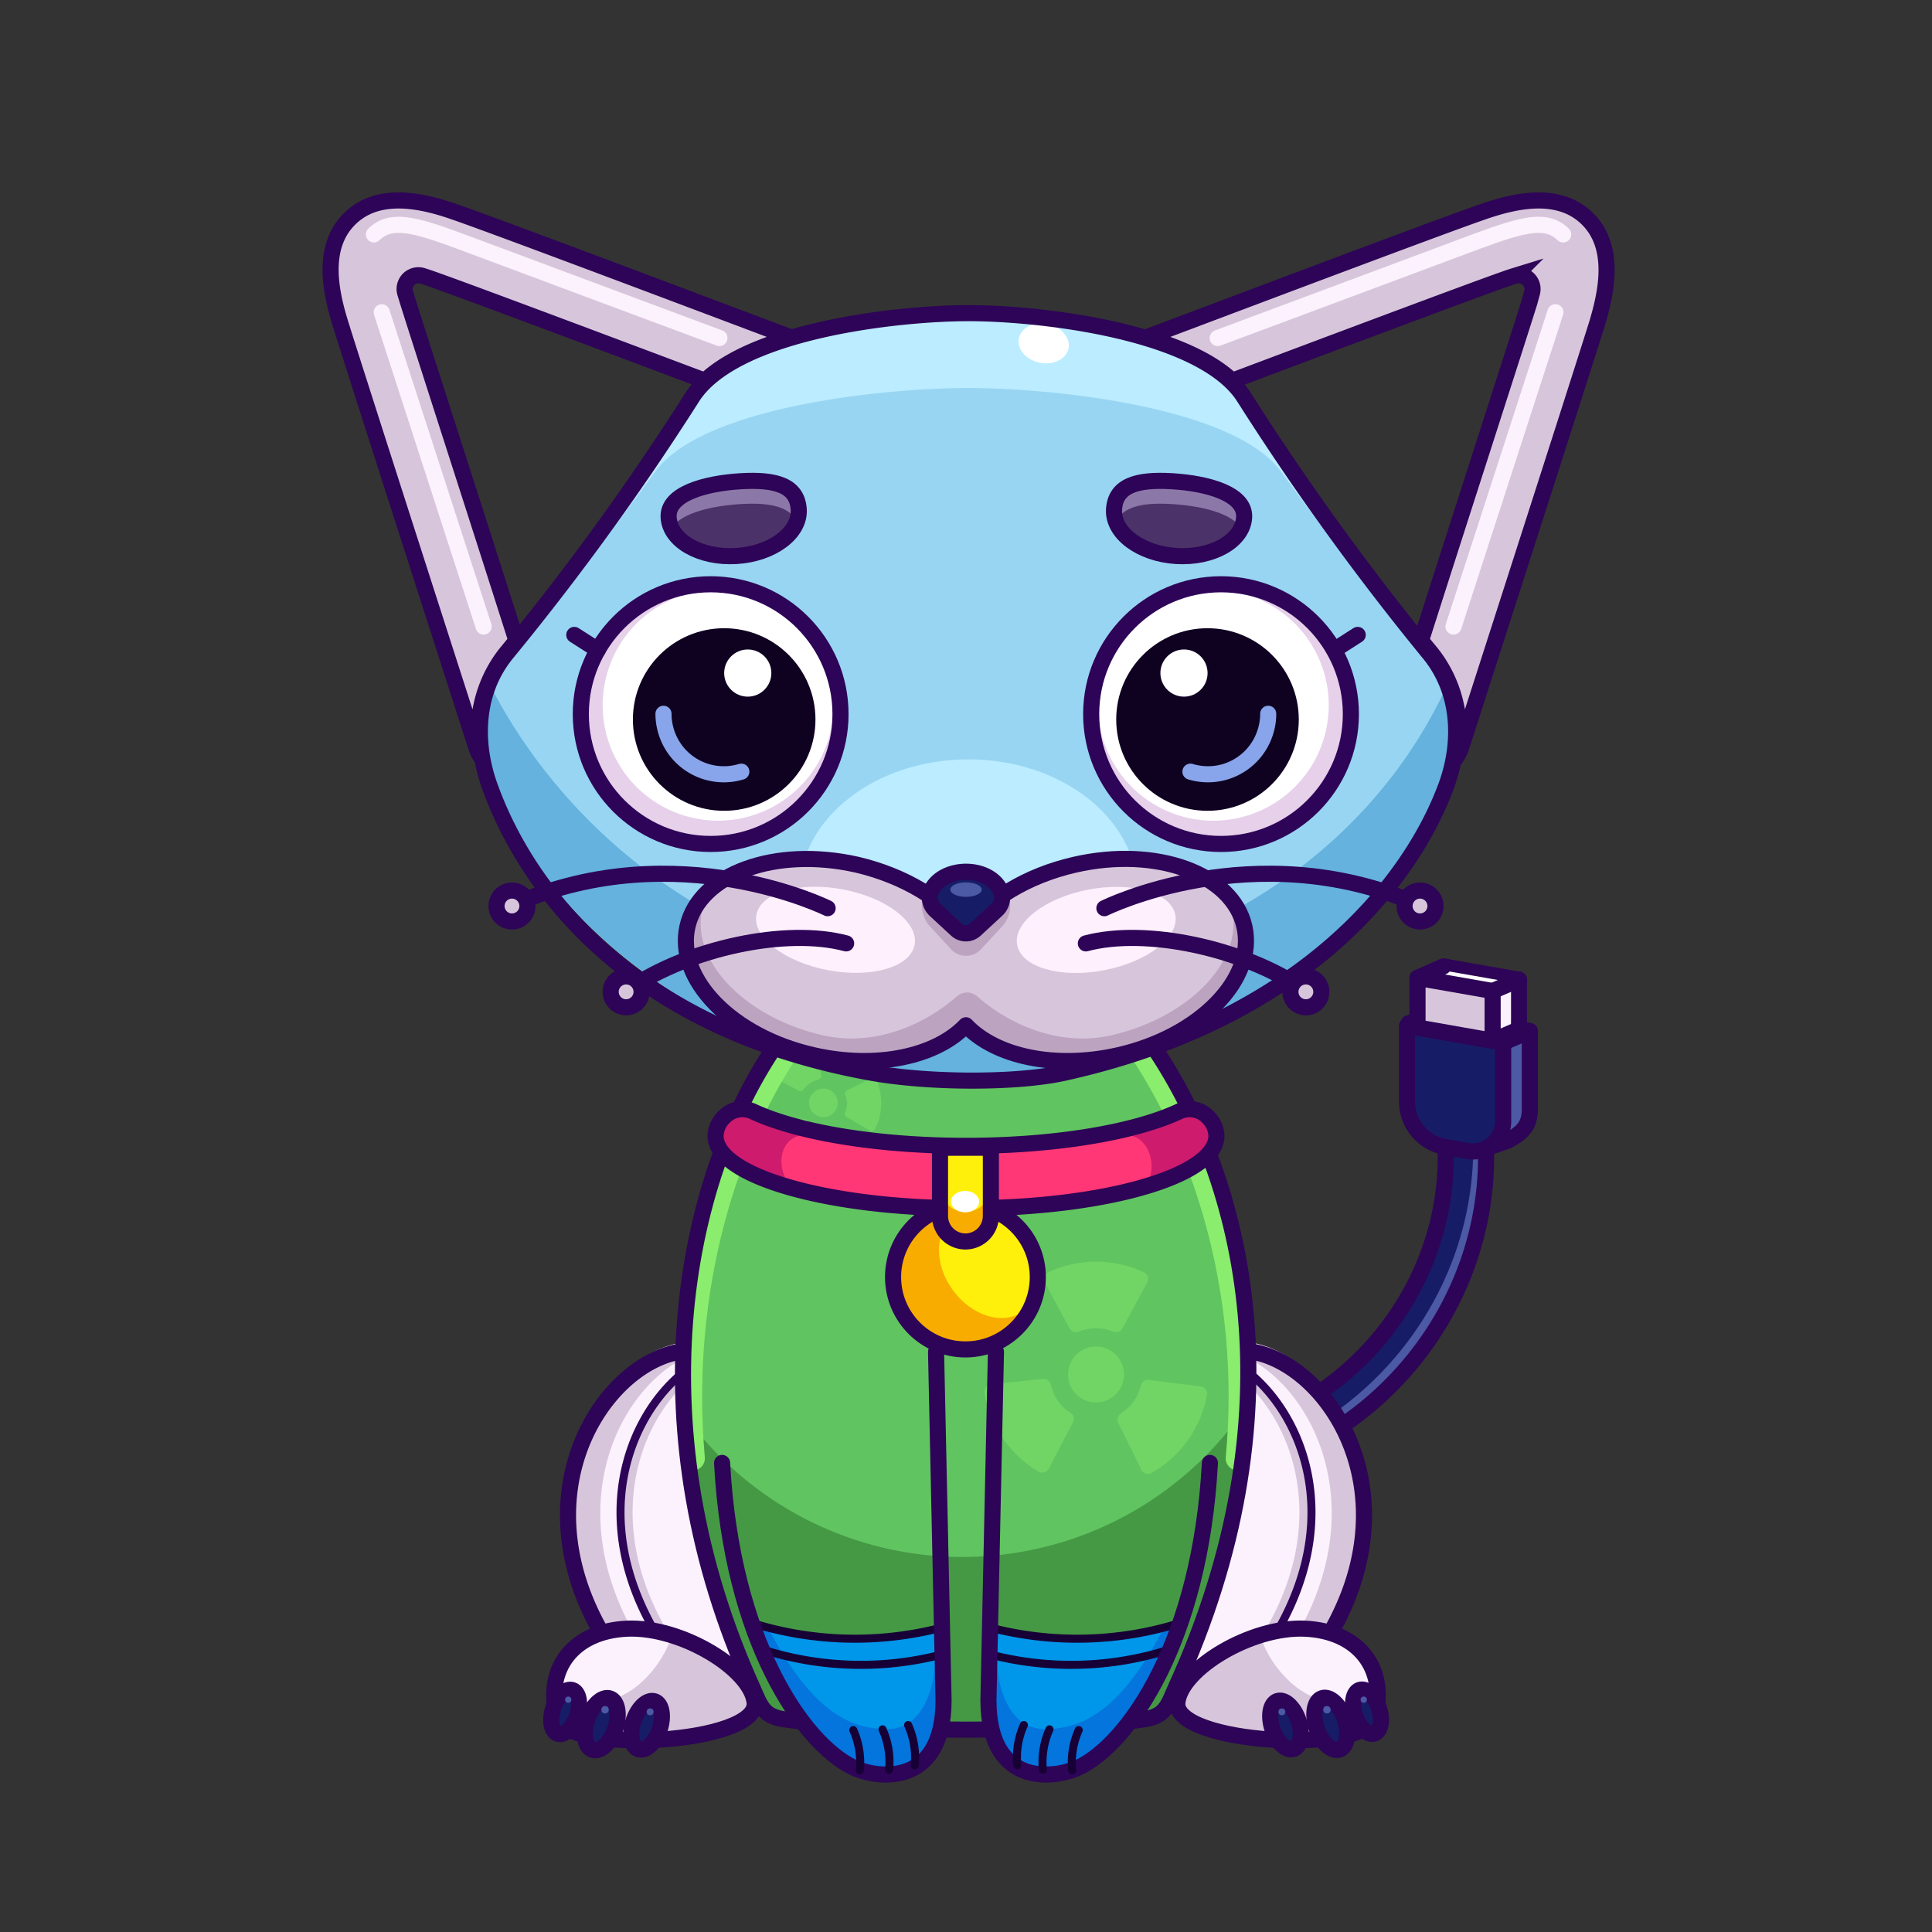 <svg xmlns="http://www.w3.org/2000/svg" viewBox="0 0 240 240">
  <rect x="0" y="0" width="240" height="240" fill="#333333" stroke="none"/>
  <svg id="tail" xmlns="http://www.w3.org/2000/svg" viewBox="0 0 240 240"><defs><style>.prefix_eOGLDqN2Fa_cls-1{fill:#171c66;}.prefix_eOGLDqN2Fa_cls-2{fill:#4c59a5;}.prefix_eOGLDqN2Fa_cls-3,.prefix_eOGLDqN2Fa_cls-5,.prefix_eOGLDqN2Fa_cls-7{fill:none;stroke-width:2px;}.prefix_eOGLDqN2Fa_cls-3,.prefix_eOGLDqN2Fa_cls-5{stroke:#2d0457;}.prefix_eOGLDqN2Fa_cls-3{stroke-miterlimit:10;}.prefix_eOGLDqN2Fa_cls-4{fill:#d7c6db;}.prefix_eOGLDqN2Fa_cls-5,.prefix_eOGLDqN2Fa_cls-7{stroke-linecap:round;stroke-linejoin:round;}.prefix_eOGLDqN2Fa_cls-6{fill:#fcf2fd;}.prefix_eOGLDqN2Fa_cls-7{stroke:#fefefe;}</style></defs><g id="_04" data-name="04"><path class="prefix_eOGLDqN2Fa_cls-1" d="M156,182.31l-1.52-4.76c18.82-6,29.36-25.84,23.5-44.18l4.76-1.53C189.46,152.82,177.47,175.46,156,182.31Z"/><path class="prefix_eOGLDqN2Fa_cls-2" d="M182.76,132.46l-1,.32c5.21,20.06-6.26,41.09-26.41,48.06l.67,2.09C177.47,176.07,189.46,153.44,182.76,132.46Z"/><path class="prefix_eOGLDqN2Fa_cls-3" d="M156,182.31l-1.52-4.76c18.82-6,29.36-25.84,23.5-44.18l4.76-1.53C189.46,152.82,177.47,175.46,156,182.31Z"/><path class="prefix_eOGLDqN2Fa_cls-2" d="M178.05,126,175,127.1l3.09,7.25v1.27a5.74,5.74,0,0,0,2.85,4.77l3.92,2.15,1.77-.61a6.64,6.64,0,0,0,1.58-.78,3.63,3.63,0,0,0,1.83-3.42v-9.62Z"/><polygon class="prefix_eOGLDqN2Fa_cls-4" points="188.69 127.87 179.36 126.23 179.36 120.06 188.69 121.7 188.69 127.87"/><path class="prefix_eOGLDqN2Fa_cls-5" d="M178.05,126,175,127.1l3.09,7.25v1.27a5.74,5.74,0,0,0,2.85,4.77l3.92,2.15,2.47-.85c2-1.09,2.71-2,2.71-4v-9.62Z"/><polygon class="prefix_eOGLDqN2Fa_cls-5" points="188.69 127.87 179.36 126.23 179.36 120.06 188.69 121.7 188.69 127.87"/><polygon class="prefix_eOGLDqN2Fa_cls-6" points="185.42 129.28 187.7 128.3 187.7 122.86 185.42 123.79 185.42 129.28"/><path class="prefix_eOGLDqN2Fa_cls-1" d="M182.11,142.94l-2.71-.48a5.73,5.73,0,0,1-4.61-5.43v-9.61l11.94,2.1v9.62A3.77,3.77,0,0,1,182.11,142.94Z"/><path class="prefix_eOGLDqN2Fa_cls-5" d="M182.11,142.94l-2.71-.48a5.73,5.73,0,0,1-4.61-5.43v-9.61l11.94,2.1v9.62A3.77,3.77,0,0,1,182.11,142.94Z"/><polygon class="prefix_eOGLDqN2Fa_cls-4" points="185.42 129.28 176.09 127.64 176.09 121.47 185.42 123.11 185.42 129.28"/><line class="prefix_eOGLDqN2Fa_cls-7" x1="177.28" y1="121.21" x2="186.29" y2="122.79"/><polygon class="prefix_eOGLDqN2Fa_cls-5" points="185.42 129.28 176.09 127.64 176.09 121.47 185.42 123.11 185.42 129.28"/><line class="prefix_eOGLDqN2Fa_cls-5" x1="190" y1="128.11" x2="186.73" y2="129.52"/><line class="prefix_eOGLDqN2Fa_cls-5" x1="185.42" y1="129.28" x2="188.69" y2="127.87"/><line class="prefix_eOGLDqN2Fa_cls-5" x1="185.42" y1="123.11" x2="188.69" y2="121.7"/><line class="prefix_eOGLDqN2Fa_cls-5" x1="176.09" y1="121.47" x2="179.29" y2="120.06"/></g></svg>
<svg id="ears" xmlns="http://www.w3.org/2000/svg" viewBox="0 0 240 240"><defs><style>.prefix_tAuiMLlcOQ_cls-1{fill:#d7c6db;}.prefix_tAuiMLlcOQ_cls-2,.prefix_tAuiMLlcOQ_cls-3{fill:none;stroke-width:2px;}.prefix_tAuiMLlcOQ_cls-2{stroke:#fcf2fd;stroke-linecap:round;stroke-linejoin:round;}.prefix_tAuiMLlcOQ_cls-3{stroke:#2d0457;stroke-miterlimit:10;}</style></defs><g id="_04" data-name="04"><path class="prefix_tAuiMLlcOQ_cls-1" d="M197.13,27.11c-3.65-3.52-9.26-2.1-13.16-.72-5.76,2-33.66,12.54-41.6,15.53,4.3,1.27,8.17,3,10.69,5.38,11.42-4.3,29.46-11.07,33.84-12.61.47-.17.9-.31,1.29-.43a1.71,1.71,0,0,1,2.11,2.15L190,37.52c-1.44,4.63-9,28-13.48,42.06l1.25,1.51a15.73,15.73,0,0,1,3.12,13,4.56,4.56,0,0,0,.58-1.12c.14-.46,14.85-46.11,16.93-52.8C199.58,36.23,200.77,30.62,197.13,27.11Z"/><path class="prefix_tAuiMLlcOQ_cls-2" d="M194.18,29.12c-2.05-2-4.82-1.33-10.75.87-4.39,1.63-21,7.85-32.16,12"/><line class="prefix_tAuiMLlcOQ_cls-2" x1="193.22" y1="38.79" x2="180.56" y2="77.83"/><path class="prefix_tAuiMLlcOQ_cls-3" d="M197.13,27.11c-3.65-3.52-9.26-2.1-13.16-.72-5.76,2-33.66,12.54-41.6,15.53,4.3,1.27,8.17,3,10.69,5.38,11.42-4.3,29.46-11.07,33.84-12.61.47-.17.9-.31,1.29-.43a1.71,1.71,0,0,1,2.11,2.15L190,37.52c-1.44,4.63-9,28-13.48,42.06l1.25,1.51a15.73,15.73,0,0,1,3.12,13,4.56,4.56,0,0,0,.58-1.12c.14-.46,14.85-46.11,16.93-52.8C199.58,36.23,200.77,30.62,197.13,27.11Z"/><path class="prefix_tAuiMLlcOQ_cls-1" d="M43.51,27.11c3.65-3.52,9.26-2.1,13.16-.72,5.76,2,33.65,12.54,41.6,15.53-4.3,1.27-8.17,3-10.69,5.38C76.15,43,58.12,36.23,53.74,34.69c-.47-.17-.9-.31-1.29-.43a1.71,1.71,0,0,0-2.11,2.15l.34,1.11c1.44,4.63,9,28,13.47,42.06l-1.24,1.51a15.73,15.73,0,0,0-3.12,13,4.24,4.24,0,0,1-.58-1.12c-.15-.46-14.85-46.11-16.93-52.8C41.06,36.23,39.86,30.62,43.51,27.11Z"/><path class="prefix_tAuiMLlcOQ_cls-2" d="M46.45,29.12c2.06-2,4.83-1.33,10.75.87,4.39,1.63,21,7.85,32.17,12"/><line class="prefix_tAuiMLlcOQ_cls-2" x1="47.42" y1="38.79" x2="60.08" y2="77.83"/><path class="prefix_tAuiMLlcOQ_cls-3" d="M43.51,27.11c3.65-3.52,9.26-2.1,13.16-.72,5.76,2,33.65,12.54,41.6,15.53-4.3,1.27-8.17,3-10.69,5.38C76.15,43,58.12,36.23,53.74,34.69c-.47-.17-.9-.31-1.29-.43a1.71,1.71,0,0,0-2.11,2.15l.34,1.11c1.44,4.63,9,28,13.47,42.06l-1.24,1.51a15.73,15.73,0,0,0-3.12,13,4.24,4.24,0,0,1-.58-1.12c-.15-.46-14.85-46.11-16.93-52.8C41.06,36.23,39.86,30.62,43.51,27.11Z"/></g></svg>
<svg id="legs" xmlns="http://www.w3.org/2000/svg" viewBox="0 0 240 240"><defs><style>.prefix_p_Nfh1w5Ft_cls-1{fill:#fcf2fd;}.prefix_p_Nfh1w5Ft_cls-2{fill:#d7c6db;}.prefix_p_Nfh1w5Ft_cls-3,.prefix_p_Nfh1w5Ft_cls-4,.prefix_p_Nfh1w5Ft_cls-5{fill:none;}.prefix_p_Nfh1w5Ft_cls-3,.prefix_p_Nfh1w5Ft_cls-5{stroke:#2d0457;stroke-linecap:round;stroke-linejoin:round;}.prefix_p_Nfh1w5Ft_cls-3{stroke-width:2px;}.prefix_p_Nfh1w5Ft_cls-4{stroke:#d7c6db;stroke-miterlimit:10;}.prefix_p_Nfh1w5Ft_cls-6{fill:#171c66;}.prefix_p_Nfh1w5Ft_cls-7{fill:#4c59a5;}</style></defs><g id="_03" data-name="03"><path class="prefix_p_Nfh1w5Ft_cls-1" d="M160.75,208.21c.47-.56.92-1.11,1.34-1.67l.49-.65c.24-.32.48-.64.7-1s.41-.58.6-.87.25-.38.37-.58c11.69-18.21,1.29-34.49-8.23-36.54a16.75,16.75,0,0,0-3.92-.37h0q-.47,0-.93,0L138.1,208l22.64.21h0Z"/><path class="prefix_p_Nfh1w5Ft_cls-2" d="M156,166.93a16.75,16.75,0,0,0-3.92-.37q-.47,0-.93,0l-.29.94c.51.06,1,.14,1.53.25,9.24,2.05,19.35,18.34,8,36.55-.12.19-.24.39-.37.58s-.38.58-.58.87-.44.64-.68,1l-.47.65-.62.79,3.05,0h0c.47-.56.92-1.11,1.34-1.67l.49-.65c.24-.32.48-.64.7-1s.41-.58.6-.87.25-.38.37-.58C175.94,185.26,165.54,169,156,166.93Z"/><path class="prefix_p_Nfh1w5Ft_cls-3" d="M151.17,167.62A17.23,17.23,0,0,1,156,168c10.34,2.23,21.75,21.25,4.72,41.29"/><path class="prefix_p_Nfh1w5Ft_cls-4" d="M143.63,167.3a17.26,17.26,0,0,1,4.85.34c10.33,2.23,21.75,21.25,4.72,41.29"/><path class="prefix_p_Nfh1w5Ft_cls-5" d="M144.63,167.3a17.26,17.26,0,0,1,4.85.34c10.33,2.23,21.75,21.25,4.72,41.29"/><path class="prefix_p_Nfh1w5Ft_cls-1" d="M146.26,211.49c-.55,5.19,23.32,6.45,24.52,1.91,1.6-6.11-2-10.78-8.68-11.08S146.71,207.29,146.26,211.49Z"/><path class="prefix_p_Nfh1w5Ft_cls-2" d="M156.52,203.16a13.86,13.86,0,0,0,4.13,6.11c3.33,2.77,7.48,3,10.46.53a10.59,10.59,0,0,1-.33,3.6c-1.2,4.54-25.07,3.28-24.52-1.91C146.59,208.42,151.38,204.78,156.52,203.16Z"/><path class="prefix_p_Nfh1w5Ft_cls-3" d="M146.26,211.49c-.55,5.19,23.32,6.45,24.52,1.91,1.6-6.11-2-10.78-8.68-11.08S146.71,207.29,146.26,211.49Z"/><ellipse class="prefix_p_Nfh1w5Ft_cls-6" cx="169.8" cy="212.65" rx="1.55" ry="2.86" transform="translate(-59.02 65.37) rotate(-18.63)"/><ellipse class="prefix_p_Nfh1w5Ft_cls-3" cx="169.8" cy="212.65" rx="1.55" ry="2.86" transform="translate(-59.02 65.37) rotate(-18.63)"/><circle class="prefix_p_Nfh1w5Ft_cls-7" cx="169.41" cy="211.14" r="0.39"/><ellipse class="prefix_p_Nfh1w5Ft_cls-6" cx="159.68" cy="214.3" rx="1.71" ry="3.14" transform="translate(-60.08 62.22) rotate(-18.63)"/><ellipse class="prefix_p_Nfh1w5Ft_cls-3" cx="159.68" cy="214.3" rx="1.71" ry="3.14" transform="translate(-60.08 62.22) rotate(-18.63)"/><circle class="prefix_p_Nfh1w5Ft_cls-7" cx="159.24" cy="212.65" r="0.43"/><ellipse class="prefix_p_Nfh1w5Ft_cls-6" cx="165.3" cy="214.16" rx="1.83" ry="3.37" transform="translate(-59.74 64.01) rotate(-18.63)"/><ellipse class="prefix_p_Nfh1w5Ft_cls-3" cx="165.3" cy="214.16" rx="1.83" ry="3.37" transform="translate(-59.74 64.01) rotate(-18.63)"/><circle class="prefix_p_Nfh1w5Ft_cls-7" cx="164.84" cy="212.39" r="0.46"/><path class="prefix_p_Nfh1w5Ft_cls-1" d="M79.25,208.21c-.47-.56-.92-1.11-1.34-1.67l-.49-.65c-.24-.32-.48-.64-.7-1s-.41-.58-.6-.87-.25-.38-.37-.58C64.06,185.26,74.46,169,84,166.93a16.75,16.75,0,0,1,3.92-.37h0q.46,0,.93,0L101.9,208l-22.64.21h0Z"/><path class="prefix_p_Nfh1w5Ft_cls-2" d="M84,166.93a16.75,16.75,0,0,1,3.92-.37q.46,0,.93,0l.29.94c-.51.06-1,.14-1.53.25-9.24,2.05-19.35,18.34-8,36.55.12.19.24.39.37.58s.38.58.58.87.44.64.68,1l.47.65.62.79-3,0h0c-.47-.56-.92-1.11-1.34-1.67l-.49-.65c-.24-.32-.48-.64-.7-1s-.41-.58-.6-.87-.25-.38-.37-.58C64.06,185.26,74.46,169,84,166.93Z"/><path class="prefix_p_Nfh1w5Ft_cls-3" d="M88.83,167.62A17.23,17.23,0,0,0,84,168c-10.34,2.23-21.75,21.25-4.72,41.29"/><path class="prefix_p_Nfh1w5Ft_cls-4" d="M96.37,167.3a17.26,17.26,0,0,0-4.85.34c-10.33,2.23-21.75,21.25-4.72,41.29"/><path class="prefix_p_Nfh1w5Ft_cls-5" d="M95.37,167.3a17.26,17.26,0,0,0-4.85.34c-10.33,2.23-21.75,21.25-4.72,41.29"/><path class="prefix_p_Nfh1w5Ft_cls-1" d="M93.74,211.49c.55,5.19-23.32,6.45-24.52,1.91-1.6-6.11,2-10.78,8.68-11.08S93.29,207.29,93.74,211.49Z"/><path class="prefix_p_Nfh1w5Ft_cls-2" d="M83.48,203.16a13.86,13.86,0,0,1-4.13,6.11c-3.33,2.77-7.48,3-10.46.53a10.59,10.59,0,0,0,.33,3.6c1.2,4.54,25.07,3.28,24.52-1.91C93.41,208.42,88.62,204.78,83.48,203.16Z"/><path class="prefix_p_Nfh1w5Ft_cls-3" d="M93.74,211.49c.55,5.19-23.32,6.45-24.52,1.91-1.6-6.11,2-10.78,8.68-11.08S93.29,207.29,93.74,211.49Z"/><ellipse class="prefix_p_Nfh1w5Ft_cls-6" cx="70.2" cy="212.65" rx="2.86" ry="1.55" transform="translate(-153.73 211.25) rotate(-71.37)"/><ellipse class="prefix_p_Nfh1w5Ft_cls-3" cx="70.2" cy="212.65" rx="2.86" ry="1.55" transform="translate(-153.73 211.25) rotate(-71.37)"/><circle class="prefix_p_Nfh1w5Ft_cls-7" cx="70.59" cy="211.14" r="0.39"/><ellipse class="prefix_p_Nfh1w5Ft_cls-6" cx="80.32" cy="214.3" rx="3.14" ry="1.71" transform="translate(-148.41 221.97) rotate(-71.37)"/><ellipse class="prefix_p_Nfh1w5Ft_cls-3" cx="80.32" cy="214.3" rx="3.14" ry="1.71" transform="translate(-148.41 221.97) rotate(-71.37)"/><circle class="prefix_p_Nfh1w5Ft_cls-7" cx="80.76" cy="212.65" r="0.43"/><ellipse class="prefix_p_Nfh1w5Ft_cls-6" cx="74.7" cy="214.16" rx="3.37" ry="1.83" transform="translate(-152.11 216.55) rotate(-71.37)"/><ellipse class="prefix_p_Nfh1w5Ft_cls-3" cx="74.7" cy="214.16" rx="3.37" ry="1.83" transform="translate(-152.11 216.55) rotate(-71.37)"/><circle class="prefix_p_Nfh1w5Ft_cls-7" cx="75.16" cy="212.39" r="0.46"/></g></svg>
<svg id="body" xmlns="http://www.w3.org/2000/svg" viewBox="0 0 240 240"><defs><style>.prefix_JGF9webBUH_cls-1{fill:#60c460;}.prefix_JGF9webBUH_cls-2{fill:#459945;}.prefix_JGF9webBUH_cls-3,.prefix_JGF9webBUH_cls-4{fill:none;stroke-linecap:round;}.prefix_JGF9webBUH_cls-3{stroke:#8aed6e;stroke-miterlimit:10;stroke-width:3px;}.prefix_JGF9webBUH_cls-4{stroke:#2d0457;stroke-linejoin:round;stroke-width:2px;}.prefix_JGF9webBUH_cls-5{opacity:0.4;}.prefix_JGF9webBUH_cls-6{fill:#8aed6e;}</style></defs><g id="_03" data-name="03"><path class="prefix_JGF9webBUH_cls-1" d="M97.45,128.28c-12,17.69-17.3,44.53-5.5,77.82.83,2.34,1.64,6.49,4.27,6.86,12.8,1.78,36.29,1.6,47.17,0,2.63-.39,3.37-2.81,4.2-5.16,11.86-33.45,6.55-62.11-5.61-79.78"/><path class="prefix_JGF9webBUH_cls-2" d="M119.56,193.41A42.57,42.57,0,0,1,85.3,176.14a111.33,111.33,0,0,0,6.44,30.23c.83,2.35,1.63,6.49,4.26,6.86,12.8,1.79,36.29,1.61,47.18,0,2.63-.39,3.36-2.81,4.19-5.15A112.41,112.41,0,0,0,153.91,176,42.57,42.57,0,0,1,119.56,193.41Z"/><path class="prefix_JGF9webBUH_cls-3" d="M153.76,181.16c2-21.31-4.51-40.11-13.06-52.19"/><path class="prefix_JGF9webBUH_cls-3" d="M86.06,181.16C84.2,160.05,90.24,141,98.77,129"/><path class="prefix_JGF9webBUH_cls-4" d="M96.79,129.23c-12.39,17.69-17.69,48.7-3.31,80.43,1,2.28,1.34,3.56,4,3.93,13.18,1.79,33.36,1.61,44.57,0,2.7-.39,3-1.66,4-3.93,15.38-33.64,9-63-3.49-80.69"/><g class="prefix_JGF9webBUH_cls-5"><circle class="prefix_JGF9webBUH_cls-6" cx="136.15" cy="170.74" r="3.48"/><path class="prefix_JGF9webBUH_cls-6" d="M136.15,165a5.63,5.63,0,0,1,2.14.42.91.91,0,0,0,1.15-.41l3.07-5.69a.91.91,0,0,0-.39-1.26,14,14,0,0,0-11.94,0,.91.91,0,0,0-.39,1.26l3.07,5.69a.9.9,0,0,0,1.14.41A5.72,5.72,0,0,1,136.15,165Z"/><path class="prefix_JGF9webBUH_cls-6" d="M140.83,174.08a5.8,5.8,0,0,1-1.58,1.51.91.91,0,0,0-.33,1.17l2.85,5.8A.91.91,0,0,0,143,183a14,14,0,0,0,6.93-9.73.91.91,0,0,0-.8-1.05l-6.41-.8a.91.91,0,0,0-1,.69A5.78,5.78,0,0,1,140.83,174.08Z"/><path class="prefix_JGF9webBUH_cls-6" d="M131.4,174a5.64,5.64,0,0,1-.86-2,.91.91,0,0,0-1-.71l-6.43.67a.91.91,0,0,0-.82,1,14,14,0,0,0,6.74,9.86.92.92,0,0,0,1.26-.39l3-5.74a.91.91,0,0,0-.3-1.18A5.67,5.67,0,0,1,131.4,174Z"/></g><g class="prefix_JGF9webBUH_cls-5"><circle class="prefix_JGF9webBUH_cls-6" cx="102.28" cy="137" r="1.78"/><path class="prefix_JGF9webBUH_cls-6" d="M100.64,134.55a2.87,2.87,0,0,1,1-.43.46.46,0,0,0,.37-.51l-.31-3.29a.46.46,0,0,0-.53-.43,7.13,7.13,0,0,0-5.08,3.41.46.46,0,0,0,.19.64l2.93,1.55a.47.47,0,0,0,.61-.15A3,3,0,0,1,100.64,134.55Z"/><path class="prefix_JGF9webBUH_cls-6" d="M105.23,137.09a2.85,2.85,0,0,1-.25,1.09.46.46,0,0,0,.2.59l2.86,1.66a.46.46,0,0,0,.65-.18,7,7,0,0,0,.78-3,7.23,7.23,0,0,0-.59-3.08.48.48,0,0,0-.64-.22l-3,1.49a.46.46,0,0,0-.23.58A3.15,3.15,0,0,1,105.23,137.09Z"/><path class="prefix_JGF9webBUH_cls-6" d="M101.18,139.73a3,3,0,0,1-.94-.6.45.45,0,0,0-.62,0l-2.55,2.11a.48.48,0,0,0,0,.68,7.21,7.21,0,0,0,5.68,2.28.47.47,0,0,0,.42-.53l-.37-3.29a.46.46,0,0,0-.47-.41A2.88,2.88,0,0,1,101.18,139.73Z"/></g></g></svg>
<svg id="hands" xmlns="http://www.w3.org/2000/svg" viewBox="0 0 240 240"><defs><style>.prefix_JUrZT8V20G_cls-1{fill:#0096ea;}.prefix_JUrZT8V20G_cls-2{fill:#0375dd;}.prefix_JUrZT8V20G_cls-3,.prefix_JUrZT8V20G_cls-4{fill:none;stroke-linecap:round;stroke-linejoin:round;}.prefix_JUrZT8V20G_cls-3{stroke:#170035;}.prefix_JUrZT8V20G_cls-4{stroke:#2d0457;stroke-width:2px;}</style></defs><g id="_01" data-name="01"><path class="prefix_JUrZT8V20G_cls-1" d="M146,202.67c-6.67,15.53-12.63,17.3-17,17.3s-7.08-5.45-5.72-15.53c.64-4.7-.84-.73,9-.54C146.26,204.17,147.86,198.32,146,202.67Z"/><path class="prefix_JUrZT8V20G_cls-2" d="M144.75,201.9c-5.84,11.46-11,12.89-15,12.89s-6.52-4.42-6-12.63c-.36,0-.3.51-.54,2.28C121.88,214.52,124.56,220,129,220s10.36-1.77,17-17.3C147,200.38,147,200.92,144.75,201.9Z"/><path class="prefix_JUrZT8V20G_cls-3" d="M122.59,205.42a40.11,40.11,0,0,0,22.94-.59"/><path class="prefix_JUrZT8V20G_cls-3" d="M122.58,202.07a42.84,42.84,0,0,0,24.52-.62"/><path class="prefix_JUrZT8V20G_cls-4" d="M123.72,167.93l-.91,42.23c-.52,12,8.16,10.85,11.19,9.4,6.27-3,15.12-15.8,16.3-37.83"/><path class="prefix_JUrZT8V20G_cls-3" d="M126.37,219.29a9.88,9.88,0,0,1,.82-5"/><path class="prefix_JUrZT8V20G_cls-3" d="M129.55,219.83a9.88,9.88,0,0,1,.82-5"/><path class="prefix_JUrZT8V20G_cls-3" d="M133.19,219.92a9.89,9.89,0,0,1,.81-5"/><path class="prefix_JUrZT8V20G_cls-1" d="M94,202.67c6.67,15.53,12.63,17.3,17,17.3s7.08-5.45,5.72-15.53c-.64-4.7.84-.73-9-.54C93.74,204.17,92.14,198.32,94,202.67Z"/><path class="prefix_JUrZT8V20G_cls-2" d="M95.25,201.9c5.84,11.46,11,12.89,15,12.89s6.52-4.42,6-12.63c.36,0,.3.51.54,2.28C118.12,214.52,115.44,220,111,220s-10.36-1.77-17-17.3C93,200.38,93,200.92,95.25,201.9Z"/><path class="prefix_JUrZT8V20G_cls-3" d="M117.41,205.42a40.11,40.11,0,0,1-22.94-.59"/><path class="prefix_JUrZT8V20G_cls-3" d="M117.42,202.07a42.84,42.84,0,0,1-24.52-.62"/><path class="prefix_JUrZT8V20G_cls-4" d="M116.28,167.93l.91,42.23c.52,12-8.16,10.85-11.19,9.4-6.27-3-15.12-15.8-16.3-37.83"/><path class="prefix_JUrZT8V20G_cls-3" d="M113.63,219.29a9.88,9.88,0,0,0-.82-5"/><path class="prefix_JUrZT8V20G_cls-3" d="M110.45,219.83a9.88,9.88,0,0,0-.82-5"/><path class="prefix_JUrZT8V20G_cls-3" d="M106.81,219.92a9.89,9.89,0,0,0-.81-5"/></g></svg>
<svg id="necklace" xmlns="http://www.w3.org/2000/svg" viewBox="0 0 240 240"><defs><style>.prefix_R-vNDUHJh-_cls-1{fill:#ff3776;}.prefix_R-vNDUHJh-_cls-2{fill:#ce1b6d;}.prefix_R-vNDUHJh-_cls-3{fill:none;stroke:#2d0457;stroke-miterlimit:10;stroke-width:2px;}.prefix_R-vNDUHJh-_cls-4{fill:#ff8557;}.prefix_R-vNDUHJh-_cls-5{fill:#f9ac00;}.prefix_R-vNDUHJh-_cls-6{fill:#fff00c;}.prefix_R-vNDUHJh-_cls-7{fill:#fff;}</style></defs><g id="_02" data-name="02"><path class="prefix_R-vNDUHJh-_cls-1" d="M150.05,138.76a3.14,3.14,0,0,0-3.62-.67c-5.49,2.55-15.28,4.25-26.43,4.25s-20.94-1.7-26.43-4.25a3.14,3.14,0,0,0-3.62.67,3.41,3.41,0,0,0-1.06,2.34c0,5,13.93,9,31.11,9s31.11-4,31.11-9A3.41,3.41,0,0,0,150.05,138.76Z"/><path class="prefix_R-vNDUHJh-_cls-2" d="M134.83,149c-3.41.4-6.82.75-10.25,1A93.11,93.11,0,0,0,134.83,149Z"/><path class="prefix_R-vNDUHJh-_cls-2" d="M150.05,138.76a3.14,3.14,0,0,0-3.62-.67c-5.49,2.55-15.28,4.25-26.43,4.25s-20.94-1.7-26.43-4.25a3.14,3.14,0,0,0-3.62.67,3.41,3.41,0,0,0-1.06,2.34c0,2.58,3.75,4.91,9.76,6.55-2.61-2.05-2-7.11,1.95-6.61,6.55.83,12.69,2.05,19.36,1.8s13-1,19.5-1.8c3-.38,4.31,3.38,3.21,5.59a3.11,3.11,0,0,1-.68.85c5.64-1.63,9.12-3.89,9.12-6.38A3.41,3.41,0,0,0,150.05,138.76Z"/><path class="prefix_R-vNDUHJh-_cls-3" d="M150.05,138.76a3.14,3.14,0,0,0-3.62-.67c-5.49,2.55-15.28,4.25-26.43,4.25s-20.94-1.7-26.43-4.25a3.14,3.14,0,0,0-3.62.67,3.41,3.41,0,0,0-1.06,2.34c0,5,13.93,9,31.11,9s31.11-4,31.11-9A3.41,3.41,0,0,0,150.05,138.76Z"/><circle class="prefix_R-vNDUHJh-_cls-4" cx="119.93" cy="158.64" r="8.99"/><circle class="prefix_R-vNDUHJh-_cls-5" cx="119.93" cy="158.64" r="8.99"/><ellipse class="prefix_R-vNDUHJh-_cls-6" cx="122.85" cy="156.99" rx="5.55" ry="7.28" transform="translate(-68.9 102.5) rotate(-36.09)"/><circle class="prefix_R-vNDUHJh-_cls-3" cx="119.93" cy="158.64" r="8.99"/><path class="prefix_R-vNDUHJh-_cls-5" d="M123.09,142.58v8.48a3.17,3.17,0,0,1-3.16,3.16h0a3.17,3.17,0,0,1-3.16-3.16v-8.48"/><path class="prefix_R-vNDUHJh-_cls-6" d="M116.77,142.44v4.95a3.16,3.16,0,0,0,6.32,0v-4.8A39.26,39.26,0,0,1,116.77,142.44Z"/><path class="prefix_R-vNDUHJh-_cls-3" d="M123.09,142.58v8.48a3.17,3.17,0,0,1-3.16,3.16h0a3.17,3.17,0,0,1-3.16-3.16v-8.48Z"/><ellipse class="prefix_R-vNDUHJh-_cls-7" cx="119.89" cy="149.27" rx="1.75" ry="1.33"/></g></svg>
<svg id="head" xmlns="http://www.w3.org/2000/svg" viewBox="0 0 240 240"><defs><style>.prefix_CrWgrvsO4J_cls-1{fill:#98d5f2;}.prefix_CrWgrvsO4J_cls-2{fill:#64b2dd;}.prefix_CrWgrvsO4J_cls-3{fill:#bbecff;}.prefix_CrWgrvsO4J_cls-4{fill:#fff;}.prefix_CrWgrvsO4J_cls-5{fill:none;stroke:#2d0457;stroke-linecap:round;stroke-linejoin:round;stroke-width:2px;}</style></defs><g id="_02" data-name="02"><path class="prefix_CrWgrvsO4J_cls-1" d="M177.9,82.38a3.45,3.45,0,0,1-.77-1.72,327.5,327.5,0,0,1-22.6-31.33c-5.27-8.24-25.48-10.44-34.27-10.43S91.27,41.09,86,49.33A326.87,326.87,0,0,1,63.58,80.44c-1.61,4.3-4.14,5.23-4.47,9.8,0,.28,1.7,4.08,1.72,4.36.55,2.22,1.19,4.43,1.86,6.62,6.13,11.13,19,26,45.66,32.05a55.67,55.67,0,0,0,23.83,0c29.52-6.77,42.2-24.27,47.44-35.55C180.73,92.37,181.29,86.45,177.9,82.38Z"/><path class="prefix_CrWgrvsO4J_cls-2" d="M179.62,85.42c-5.23,11.28-17.9,28.8-47.44,35.57a55.67,55.67,0,0,1-23.83,0c-28.17-6.46-41.94-24.88-47.61-36.16-.46,2.22-1.46,3.13-1.63,5.41,0,.27,1.7,4.09,1.72,4.35.55,2.23,1.19,4.44,1.86,6.64,6.13,11.12,19,25.94,45.66,32a55.67,55.67,0,0,0,23.83,0c29.52-6.77,42.2-24.27,47.44-35.55C180.47,93.58,181,89.11,179.62,85.42Z"/><path class="prefix_CrWgrvsO4J_cls-3" d="M174.89,77.9a335.92,335.92,0,0,1-20.36-28.57c-5.27-8.24-25.48-10.44-34.27-10.43S91.27,41.09,86,49.33C78.26,61.4,71.36,70.69,66.28,77.1c-.28.64-.57,1.27-.86,1.91,4.67-5.55,10.1-12.35,15.94-20.38,6-8.24,28.92-10.43,38.9-10.43s32.92,2.19,38.91,10.43,11.35,14.94,16.05,20.51C175.1,78.73,175,78.31,174.89,77.9Z"/><ellipse class="prefix_CrWgrvsO4J_cls-4" cx="129.64" cy="42.65" rx="2.45" ry="3.15" transform="translate(62.34 161.38) rotate(-78.66)"/><path class="prefix_CrWgrvsO4J_cls-5" d="M132.18,133.27c29.61-6.55,43-23.58,47.46-35.6,2.08-5.67,1.7-11.93-2.16-16.58a326.53,326.53,0,0,1-22.95-31.76c-5.27-8.24-25.48-10.44-34.27-10.43S91.27,41.09,86,49.33A324.81,324.81,0,0,1,63,81.09c-3.85,4.65-4.2,10.89-2.16,16.58,4.63,12.87,17.61,30.26,47.47,35.6C115.56,134.56,126.35,134.56,132.18,133.27Z"/><path class="prefix_CrWgrvsO4J_cls-3" d="M141.29,110.83c0,9.11-9.41,12.92-21,12.92s-21-3.81-21-12.92,9.41-16.5,21-16.5S141.29,101.72,141.29,110.83Z"/></g></svg>
<svg id="mask" xmlns="http://www.w3.org/2000/svg" viewBox="0 0 240 240"><defs><style>.prefix_cZDP6BhZ9x_cls-1{fill:#d7c6db;}.prefix_cZDP6BhZ9x_cls-2{fill:#bca4c1;}.prefix_cZDP6BhZ9x_cls-3,.prefix_cZDP6BhZ9x_cls-4,.prefix_cZDP6BhZ9x_cls-7{fill:none;stroke-linecap:round;stroke-width:2px;}.prefix_cZDP6BhZ9x_cls-3{stroke:#bca4c1;}.prefix_cZDP6BhZ9x_cls-3,.prefix_cZDP6BhZ9x_cls-7{stroke-miterlimit:10;}.prefix_cZDP6BhZ9x_cls-4,.prefix_cZDP6BhZ9x_cls-7{stroke:#2d0457;}.prefix_cZDP6BhZ9x_cls-4{stroke-linejoin:round;}.prefix_cZDP6BhZ9x_cls-5{fill:#fff0fe;}.prefix_cZDP6BhZ9x_cls-6{fill:#171c66;}.prefix_cZDP6BhZ9x_cls-8{fill:#4c59a5;}</style></defs><g id="_07" data-name="07"><path class="prefix_cZDP6BhZ9x_cls-1" d="M154.58,115.09c-1.49-6.54-10.93-10-21.08-7.67-5.94,1.36-10.79,4.38-13.51,8-2.72-3.58-7.57-6.6-13.51-8-10.16-2.3-19.59,1.13-21.08,7.67s5.54,13.72,15.69,16c7.85,1.78,15.25.13,18.9-3.73,3.65,3.86,11,5.51,18.9,3.73C149,128.81,156.07,121.64,154.58,115.09Z"/><path class="prefix_cZDP6BhZ9x_cls-2" d="M154.58,115.55a7.91,7.91,0,0,0-1.82-3.44,6.72,6.72,0,0,1,.28.9c1.41,6.36-5.27,13.34-14.93,15.58-6.64,1.54-12.94-1.48-16.7-4.81a1.92,1.92,0,0,0-2.56,0c-3.76,3.33-10.06,6.35-16.7,4.81-9.66-2.24-16.34-9.22-14.92-15.58a8.15,8.15,0,0,1,.47-1.42,8.21,8.21,0,0,0-2.3,4c-1.49,6.37,5.54,13.34,15.69,15.59,7.85,1.73,15.25.12,18.9-3.63,3.65,3.75,11,5.36,18.9,3.63C149,128.89,156.07,121.92,154.58,115.55Z"/><path class="prefix_cZDP6BhZ9x_cls-3" d="M118.83,117.19l-2.61-2.83a2.84,2.84,0,0,1-.47-3c1.59-3.55,7.25-3.44,8.6.32a2.73,2.73,0,0,1-.58,2.71l-2.63,2.84A1.53,1.53,0,0,1,118.83,117.19Z"/><path class="prefix_cZDP6BhZ9x_cls-4" d="M154.58,115.09c-1.49-6.54-10.93-10-21.08-7.67-5.94,1.36-10.79,4.38-13.51,8-2.72-3.58-7.57-6.6-13.51-8-10.16-2.3-19.59,1.13-21.08,7.67s5.54,13.72,15.69,16c7.85,1.78,15.25.13,18.9-3.73,3.65,3.86,11,5.51,18.9,3.73C149,128.81,156.07,121.64,154.58,115.09Z"/><ellipse class="prefix_cZDP6BhZ9x_cls-5" cx="136.18" cy="115.51" rx="10" ry="5.1" transform="translate(-19.19 27.49) rotate(-10.77)"/><ellipse class="prefix_cZDP6BhZ9x_cls-5" cx="103.79" cy="115.51" rx="5.1" ry="10" transform="translate(-29.08 195.88) rotate(-79.23)"/><path class="prefix_cZDP6BhZ9x_cls-6" d="M118.83,115.5l-2.61-2.41a2.17,2.17,0,0,1-.47-2.6c1.59-3,7.25-2.95,8.6.27a2.07,2.07,0,0,1-.58,2.31l-2.63,2.43A1.71,1.71,0,0,1,118.83,115.5Z"/><path class="prefix_cZDP6BhZ9x_cls-7" d="M118.83,115.5l-2.61-2.41a2.17,2.17,0,0,1-.47-2.6c1.59-3,7.25-2.95,8.6.27a2.07,2.07,0,0,1-.58,2.31l-2.63,2.43A1.71,1.71,0,0,1,118.83,115.5Z"/><ellipse class="prefix_cZDP6BhZ9x_cls-8" cx="120" cy="110.51" rx="1.95" ry="0.9"/><path class="prefix_cZDP6BhZ9x_cls-4" d="M102.81,112.82s-18.53-9.24-38.73-.57"/><circle class="prefix_cZDP6BhZ9x_cls-1" cx="63.6" cy="112.55" r="1.92"/><circle class="prefix_cZDP6BhZ9x_cls-4" cx="63.6" cy="112.55" r="1.92"/><path class="prefix_cZDP6BhZ9x_cls-4" d="M105.11,117.19c-7.46-2-19.44.59-26.91,5.63"/><circle class="prefix_cZDP6BhZ9x_cls-1" cx="77.78" cy="123.21" r="1.92"/><circle class="prefix_cZDP6BhZ9x_cls-4" cx="77.78" cy="123.21" r="1.92"/><path class="prefix_cZDP6BhZ9x_cls-4" d="M137.19,112.82s18.53-9.24,38.73-.57"/><circle class="prefix_cZDP6BhZ9x_cls-1" cx="176.4" cy="112.55" r="1.92"/><circle class="prefix_cZDP6BhZ9x_cls-4" cx="176.4" cy="112.55" r="1.92"/><path class="prefix_cZDP6BhZ9x_cls-4" d="M134.89,117.19c7.46-2,19.44.59,26.91,5.63"/><circle class="prefix_cZDP6BhZ9x_cls-1" cx="162.22" cy="123.21" r="1.92"/><circle class="prefix_cZDP6BhZ9x_cls-4" cx="162.22" cy="123.21" r="1.92"/></g></svg>
<svg id="eyes" xmlns="http://www.w3.org/2000/svg" viewBox="0 0 240 240"><defs><style>.prefix_2vcgAAcvrS_cls-1{fill:#4b3268;}.prefix_2vcgAAcvrS_cls-2{fill:#8c78a8;}.prefix_2vcgAAcvrS_cls-3{fill:#fff;}.prefix_2vcgAAcvrS_cls-4{fill:#e6d0ea;}.prefix_2vcgAAcvrS_cls-5,.prefix_2vcgAAcvrS_cls-7,.prefix_2vcgAAcvrS_cls-8{fill:none;stroke-width:2px;}.prefix_2vcgAAcvrS_cls-5,.prefix_2vcgAAcvrS_cls-8{stroke:#2d0457;}.prefix_2vcgAAcvrS_cls-5{stroke-miterlimit:10;}.prefix_2vcgAAcvrS_cls-6{fill:#0f0221;}.prefix_2vcgAAcvrS_cls-7{stroke:#88a4ea;}.prefix_2vcgAAcvrS_cls-7,.prefix_2vcgAAcvrS_cls-8{stroke-linecap:round;stroke-linejoin:round;}</style></defs><g id="_03" data-name="03"><path class="prefix_2vcgAAcvrS_cls-1" d="M154.55,64.28c-.18,2.92-3.94,5.06-8.41,4.79s-7.93-2.87-7.75-5.79,2.75-3.77,7.21-3.5S154.73,61.36,154.55,64.28Z"/><path class="prefix_2vcgAAcvrS_cls-2" d="M145.6,62.62c3.63.22,7.4,1.12,8.58,3a3.58,3.58,0,0,0,.37-1.36c.18-2.92-4.49-4.22-9-4.5s-7,.57-7.21,3.5a3.65,3.65,0,0,0,.27,1.6C139.44,63,141.84,62.38,145.6,62.62Z"/><circle class="prefix_2vcgAAcvrS_cls-3" cx="88.28" cy="88.71" r="16.13"/><path class="prefix_2vcgAAcvrS_cls-4" d="M101,78.46a16.13,16.13,0,1,0-2.84,22.64A16.12,16.12,0,0,0,101,78.46ZM98,98.93a14.34,14.34,0,1,1,2.53-20.12A14.34,14.34,0,0,1,98,98.93Z"/><circle class="prefix_2vcgAAcvrS_cls-5" cx="88.28" cy="88.71" r="16.13"/><circle class="prefix_2vcgAAcvrS_cls-6" cx="89.96" cy="89.38" r="11.34"/><circle class="prefix_2vcgAAcvrS_cls-3" cx="92.89" cy="83.61" r="2.93"/><path class="prefix_2vcgAAcvrS_cls-7" d="M92.09,95.86a7.48,7.48,0,0,1-9.34-5,7.56,7.56,0,0,1-.33-2.19"/><circle class="prefix_2vcgAAcvrS_cls-3" cx="151.68" cy="88.71" r="16.13"/><path class="prefix_2vcgAAcvrS_cls-4" d="M141.78,101.1a16.13,16.13,0,1,0-2.84-22.64A16.15,16.15,0,0,0,141.78,101.1ZM139.4,78.81a14.34,14.34,0,1,1,2.52,20.12A14.34,14.34,0,0,1,139.4,78.81Z"/><circle class="prefix_2vcgAAcvrS_cls-5" cx="151.68" cy="88.71" r="16.13"/><circle class="prefix_2vcgAAcvrS_cls-6" cx="150" cy="89.38" r="11.34"/><circle class="prefix_2vcgAAcvrS_cls-3" cx="147.08" cy="83.61" r="2.93"/><path class="prefix_2vcgAAcvrS_cls-7" d="M147.88,95.86a7.47,7.47,0,0,0,9.33-5,7.23,7.23,0,0,0,.33-2.19"/><path class="prefix_2vcgAAcvrS_cls-5" d="M154.55,64.28c-.18,2.92-3.94,5.06-8.41,4.79s-7.93-2.87-7.75-5.79,2.75-3.77,7.21-3.5S154.73,61.36,154.55,64.28Z"/><path class="prefix_2vcgAAcvrS_cls-1" d="M83.06,64.28c.18,2.92,3.94,5.06,8.41,4.79s7.93-2.87,7.75-5.79-2.74-3.77-7.21-3.5S82.88,61.36,83.06,64.28Z"/><path class="prefix_2vcgAAcvrS_cls-2" d="M92,62.62c-3.63.22-7.39,1.12-8.58,3a3.58,3.58,0,0,1-.37-1.36c-.18-2.92,4.49-4.22,9-4.5s7,.57,7.21,3.5a3.65,3.65,0,0,1-.27,1.6C98.17,63,95.77,62.38,92,62.62Z"/><path class="prefix_2vcgAAcvrS_cls-5" d="M83.06,64.28c.18,2.92,3.94,5.06,8.41,4.79s7.93-2.87,7.75-5.79-2.74-3.77-7.21-3.5S82.88,61.36,83.06,64.28Z"/><line class="prefix_2vcgAAcvrS_cls-8" x1="71.34" y1="78.87" x2="74.26" y2="80.74"/><line class="prefix_2vcgAAcvrS_cls-8" x1="168.66" y1="78.87" x2="165.74" y2="80.74"/></g></svg>
</svg>
